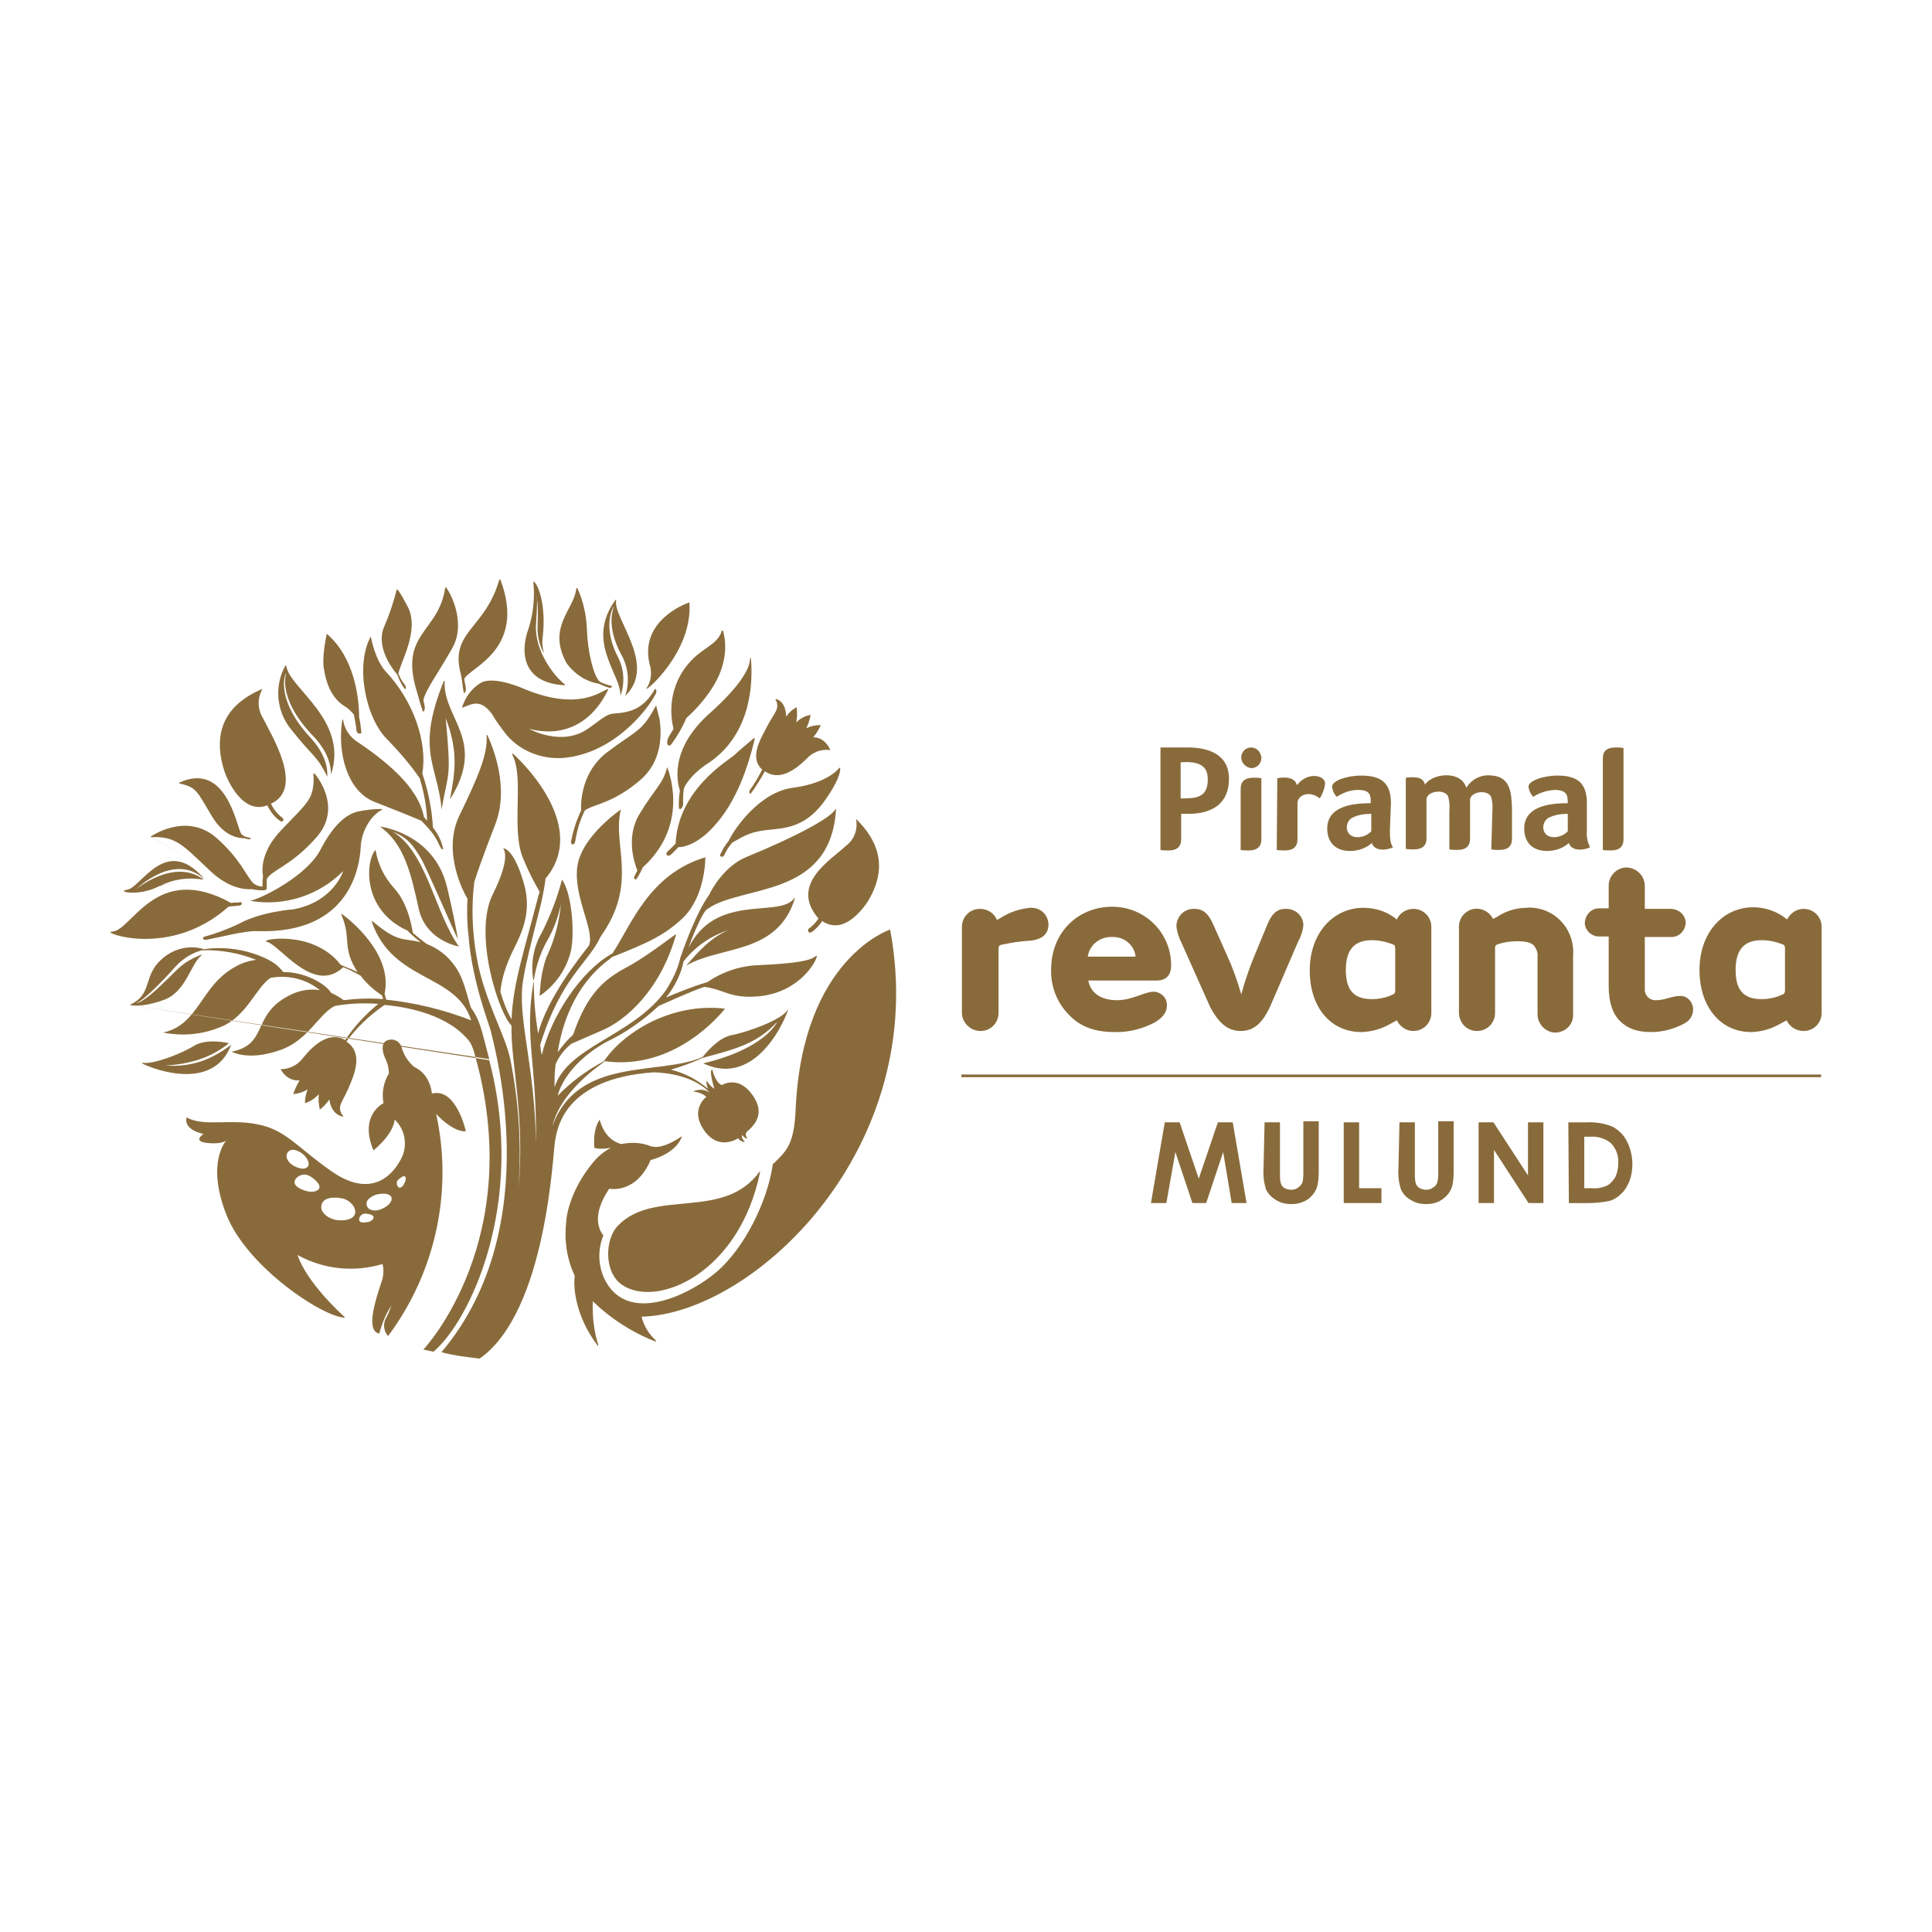 <svg width="120" height="120" viewBox="0 0 120 120" fill="none" xmlns="http://www.w3.org/2000/svg">
<path fill-rule="evenodd" clip-rule="evenodd" d="M40.713 43.125C40.779 43.026 40.779 42.927 40.746 42.828L40.713 42.795H40.68C39.987 44.016 39.163 44.246 38.206 44.312C37.711 44.346 37.612 44.477 36.557 45.236C34.908 46.423 32.863 45.269 32.863 45.269C35.007 45.83 36.788 44.906 37.777 42.828C37.777 42.828 37.777 42.828 37.777 42.795H37.744C37.151 43.059 35.831 44.082 32.731 42.861C31.61 42.367 30.422 42.07 29.828 42.432C29.301 42.762 28.905 43.29 28.707 43.917C28.707 43.917 28.707 43.917 28.707 43.95H28.74C29.268 43.752 29.828 43.356 30.554 44.346C30.818 44.807 31.148 45.236 31.478 45.665C32.335 46.654 33.621 47.149 34.908 47.083C38.107 46.852 40.251 44.049 40.713 43.125Z" fill="#896B3B"/>
<path fill-rule="evenodd" clip-rule="evenodd" d="M12.873 58.361C13.598 58.229 15.214 57.8 15.973 57.833C21.811 58.031 22.339 53.743 22.405 52.622C22.438 51.599 23.064 50.643 23.691 50.313C23.757 50.28 23.757 50.247 23.658 50.247C23.163 50.247 22.669 50.313 22.207 50.412C21.514 50.577 20.723 51.204 19.898 52.787C19.073 54.37 16.369 55.755 15.544 55.953C17.655 56.316 19.799 55.623 21.316 54.106C21.316 54.106 20.723 56.019 18.216 56.481C18.216 56.481 16.204 56.613 14.786 57.404C14.093 57.734 13.367 57.998 12.642 58.196C12.609 58.229 12.543 58.427 12.873 58.361Z" fill="#896B3B"/>
<path fill-rule="evenodd" clip-rule="evenodd" d="M28.936 70.267C28.936 70.267 28.342 67.529 26.825 67.925C26.825 67.925 26.759 66.738 25.736 66.276C25.341 65.946 25.077 65.517 24.945 65.055C24.846 64.693 24.483 64.495 24.12 64.594C23.494 64.759 23.89 65.649 23.89 65.649C24.054 65.979 24.153 66.309 24.153 66.672C23.823 67.232 23.692 67.892 23.823 68.519C23.823 68.519 22.273 69.244 23.197 71.454C24.021 70.761 24.45 70.102 24.516 69.541C25.176 70.168 25.341 71.157 24.912 71.982C24.186 73.367 22.768 74.258 20.624 72.773C18.48 71.289 17.755 70.168 16.007 69.838C14.259 69.475 12.708 70.003 11.587 69.409C11.587 69.409 11.323 70.135 12.642 70.432C12.642 70.432 11.917 70.893 12.873 70.992C13.83 71.091 14.061 70.828 14.061 70.828C14.061 70.828 12.774 72.18 14.061 75.445C15.347 78.71 20.064 81.811 21.416 81.844C21.416 81.844 21.416 81.844 21.416 81.811C21.152 81.58 19.041 79.634 18.48 77.952C20.096 78.842 21.977 79.04 23.758 78.512C23.857 78.875 23.823 79.271 23.692 79.634C23.362 80.623 22.669 82.668 23.56 82.833C23.725 82.207 23.956 81.613 24.318 81.085C24.219 81.349 24.087 81.679 23.922 81.976C23.791 82.305 23.857 82.701 24.087 82.965H24.12C27.056 79.007 28.144 73.994 27.089 69.178C27.089 69.211 28.144 70.333 28.936 70.267ZM17.92 71.52C18.216 71.223 18.777 71.652 18.777 71.652C19.107 71.916 19.272 72.279 19.107 72.477C18.909 72.674 18.546 72.576 18.25 72.411C17.92 72.246 17.623 71.817 17.92 71.52ZM19.767 73.895C19.437 74.159 18.876 73.928 18.876 73.928C18.876 73.928 18.019 73.664 18.381 73.202C18.612 72.938 18.975 72.872 19.272 73.07C19.305 73.07 20.096 73.598 19.767 73.895ZM22.043 75.412C21.911 75.775 21.35 75.841 20.888 75.775C20.426 75.709 19.767 75.28 19.998 74.752C20.228 74.225 21.185 74.423 21.185 74.423C21.713 74.489 22.174 75.016 22.043 75.412ZM22.768 75.907C22.768 75.907 22.273 76.039 22.306 75.709C22.339 75.511 22.504 75.379 22.702 75.379C22.702 75.379 23.263 75.412 23.197 75.643C23.131 75.874 22.768 75.94 22.768 75.907ZM23.725 75.082C23.395 75.247 22.834 75.247 22.768 74.818C22.702 74.39 23.395 74.192 23.395 74.192C23.823 74.093 24.252 74.126 24.318 74.39C24.384 74.653 24.054 74.95 23.725 75.082ZM25.11 73.532C25.11 73.532 24.879 73.928 24.714 73.697C24.615 73.565 24.615 73.367 24.747 73.268C24.747 73.268 25.077 72.938 25.176 73.103C25.275 73.268 25.077 73.532 25.11 73.532Z" fill="#896B3B"/>
<path fill-rule="evenodd" clip-rule="evenodd" d="M55.288 57.736C55.288 57.736 49.813 59.517 49.417 68.95C49.318 71.094 48.856 71.49 47.999 72.315C47.669 74.656 46.218 77.526 44.536 78.977C42.986 80.329 38.995 82.407 37.543 79.439C37.148 78.581 37.115 77.625 37.477 76.734C37.181 76.371 36.752 75.448 37.84 73.832C37.84 73.832 39.489 74.195 40.413 72.051C40.413 72.051 41.996 71.688 42.359 70.567C42.161 70.698 41.139 71.424 40.413 71.193C39.852 70.962 39.225 70.929 38.599 71.061C38.203 70.962 37.543 70.633 37.246 69.544C37.181 69.643 36.818 70.138 36.917 71.292C36.917 71.292 37.214 71.424 37.939 71.292C37.51 71.523 37.148 71.82 36.851 72.183C35.564 73.733 35.202 75.25 35.169 75.877C35.037 77.031 35.202 78.186 35.696 79.241C35.63 79.703 35.597 81.517 37.082 83.529C37.115 83.595 37.181 83.628 37.148 83.496C36.884 82.638 36.785 81.748 36.818 80.824C37.906 81.88 39.225 82.737 40.644 83.298C40.743 83.331 40.809 83.331 40.71 83.232C40.281 82.836 39.984 82.341 39.852 81.781C46.812 81.616 57.828 71.292 55.288 57.736Z" fill="#896B3B"/>
<path fill-rule="evenodd" clip-rule="evenodd" d="M38.633 79.801C40.777 81.285 45.922 79.108 47.208 72.808C47.208 72.775 47.175 72.742 47.175 72.775C44.965 75.843 40.645 73.798 38.402 76.107C37.544 76.964 37.511 79.042 38.633 79.801Z" fill="#896B3B"/>
<path fill-rule="evenodd" clip-rule="evenodd" d="M42.228 49.092C42.195 49.356 42.163 49.62 42.163 49.884C42.163 49.851 42.163 50.049 42.163 50.181C42.163 50.214 42.195 50.246 42.228 50.246C42.261 50.246 42.294 50.246 42.327 50.214C42.393 50.115 42.459 49.983 42.426 49.851C42.426 49.521 42.426 49.224 42.492 48.927C42.954 48.004 44.075 47.344 44.075 47.344C46.747 45.497 46.747 42.232 46.648 40.978C46.615 40.781 46.582 40.846 46.582 40.978C46.549 41.539 45.989 42.595 44.075 44.31C41.701 46.421 41.998 48.4 42.228 49.092Z" fill="#896B3B"/>
<path fill-rule="evenodd" clip-rule="evenodd" d="M13.17 50.712C13.961 52.031 14.918 52.064 15.182 52.064C15.281 52.097 15.38 52.13 15.479 52.13C15.479 52.13 15.578 52.13 15.578 52.097C15.578 52.064 15.479 52.031 15.479 52.031C15.281 51.998 15.116 51.932 14.984 51.8C14.687 51.306 14.06 47.282 11.158 48.601C11.158 48.601 11.125 48.601 11.125 48.634C11.125 48.634 11.125 48.667 11.158 48.667C12.246 48.898 12.246 49.195 13.17 50.712Z" fill="#896B3B"/>
<path fill-rule="evenodd" clip-rule="evenodd" d="M13.073 54.109C14.161 55.131 15.118 55.263 15.678 55.23C15.909 55.296 16.173 55.296 16.404 55.296C16.536 55.263 16.569 55.23 16.569 55.197C16.569 54.999 16.569 54.801 16.569 54.604C16.899 54.01 18.053 53.812 19.636 52.031C21.22 50.25 19.834 48.403 19.537 48.04H19.504C19.504 48.04 19.504 48.04 19.471 48.073C19.537 49.656 19.142 49.788 17.459 51.569C16.272 52.822 16.239 53.911 16.338 54.439C16.305 54.637 16.305 54.834 16.305 55.065C16.107 55.065 15.909 54.999 15.744 54.867C15.283 54.406 14.953 53.383 13.469 52.064C11.72 50.514 9.709 51.734 9.346 51.965M9.412 51.998C10.929 51.932 11.358 52.493 13.073 54.109L9.412 51.998Z" fill="#896B3B"/>
<path fill-rule="evenodd" clip-rule="evenodd" d="M41.833 45.269C41.767 45.368 41.701 45.5 41.635 45.599C41.404 45.928 41.404 46.225 41.503 46.291C41.602 46.357 41.701 46.225 41.701 46.225C42.064 45.73 42.394 45.17 42.625 44.609C43.284 44.015 43.878 43.323 44.34 42.564C45.362 40.849 44.999 39.464 44.901 39.167H44.867C44.867 39.167 44.867 39.167 44.834 39.167C44.604 40.025 43.647 40.222 42.855 41.113C41.833 42.234 41.47 43.785 41.833 45.269Z" fill="#896B3B"/>
<path fill-rule="evenodd" clip-rule="evenodd" d="M37.18 42.464C37.411 42.563 37.642 42.662 37.872 42.728C37.905 42.728 37.938 42.728 37.971 42.695C38.004 42.662 38.004 42.629 38.004 42.596C38.004 42.596 38.004 42.596 37.971 42.596C37.708 42.53 37.477 42.464 37.246 42.332C36.85 41.969 36.487 40.386 36.454 39.067C36.421 38.209 36.223 37.319 35.861 36.527H35.828C35.828 36.527 35.794 36.527 35.794 36.56C35.663 37.88 33.947 38.935 35.201 41.211C35.696 41.87 36.388 42.332 37.18 42.464Z" fill="#896B3B"/>
<path fill-rule="evenodd" clip-rule="evenodd" d="M21.383 43.851C21.614 43.983 21.812 44.181 21.977 44.379C22.043 44.708 22.109 45.038 22.142 45.368C22.142 45.434 22.175 45.5 22.241 45.533C22.273 45.566 22.306 45.566 22.372 45.566C22.471 45.566 22.438 45.401 22.438 45.401C22.405 45.104 22.372 44.84 22.306 44.544C22.306 43.422 22.043 40.849 20.294 39.365C20.262 39.53 19.965 40.915 20.13 41.608C20.262 42.433 20.591 43.356 21.383 43.851Z" fill="#896B3B"/>
<path fill-rule="evenodd" clip-rule="evenodd" d="M16.6 50.019C16.798 50.414 17.062 50.777 17.424 51.008C17.491 51.041 17.556 51.008 17.589 50.975C17.622 50.909 17.589 50.843 17.556 50.81C17.26 50.579 16.996 50.282 16.831 49.92C18.909 48.963 16.897 45.731 16.336 44.609C16.006 44.082 15.973 43.422 16.27 42.861C16.303 42.795 16.237 42.795 16.204 42.828C13.269 44.115 13.5 46.358 13.862 47.644C14.093 48.534 15.116 50.612 16.6 50.019Z" fill="#896B3B"/>
<path fill-rule="evenodd" clip-rule="evenodd" d="M33.652 60.539C33.586 60.934 33.52 61.693 33.52 61.858C34.443 61.231 35.103 60.308 35.4 59.285C35.73 58.329 35.565 55.525 34.905 54.635C34.608 55.789 34.179 56.878 33.652 57.933C33.124 58.824 32.959 59.846 33.124 60.868C33.124 60.901 33.157 60.901 33.157 60.868C33.289 60.044 33.553 59.219 33.948 58.494C34.377 57.768 34.674 56.977 34.839 56.152C34.74 57.207 34.476 58.263 34.047 59.219C33.849 59.615 33.751 60.077 33.652 60.539Z" fill="#896B3B"/>
<path fill-rule="evenodd" clip-rule="evenodd" d="M27.947 49.653C30.255 45.992 27.518 44.639 27.617 42.331C27.617 42.298 27.617 42.232 27.551 42.331C25.968 46.322 26.957 47.245 27.353 49.653C27.386 49.884 27.419 50.081 27.419 50.312C27.848 47.839 28.046 48.498 27.683 44.606C28.507 46.75 28.243 48.037 27.947 49.653Z" fill="#896B3B"/>
<path fill-rule="evenodd" clip-rule="evenodd" d="M35.073 42.562C35.106 42.529 35.106 42.529 35.106 42.529C34.413 42.002 33.193 40.419 33.292 38.803C33.391 37.285 33.358 37.087 33.325 37.087C33.292 37.087 33.457 37.153 33.391 38.835C33.358 39.462 33.489 40.056 33.786 40.584C33.687 40.221 33.654 39.858 33.72 39.462C33.918 37.549 33.424 36.296 33.16 36.131H33.127C33.127 36.131 33.127 36.131 33.127 36.164C33.226 37.12 33.127 38.11 32.83 39.033C32.269 40.584 32.5 42.431 35.073 42.562Z" fill="#896B3B"/>
<path fill-rule="evenodd" clip-rule="evenodd" d="M9.939 55.032C10.764 54.604 11.687 54.472 12.611 54.637C12.611 54.637 12.611 54.637 12.611 54.604C10.797 53.284 8.455 55.23 8.455 55.23C8.455 55.23 10.764 52.955 12.611 54.538M12.644 54.538C10.269 51.833 8.752 55.164 7.894 55.263C7.168 55.362 8.587 55.725 9.906 55.032L12.644 54.538Z" fill="#896B3B"/>
<path fill-rule="evenodd" clip-rule="evenodd" d="M20.328 48.237C20.361 47.709 20.229 46.819 19.207 45.73C17.162 43.488 17.69 41.97 17.723 41.904L17.789 41.773C17.789 41.773 17.162 43.257 19.339 45.599C20.361 46.621 20.559 47.511 20.559 48.105C21.68 44.741 17.953 42.729 17.789 41.377C17.789 41.377 17.789 41.344 17.756 41.344H17.723C17.03 42.597 17.162 44.147 18.052 45.269C19.57 47.182 19.636 46.852 20.328 48.237Z" fill="#896B3B"/>
<path fill-rule="evenodd" clip-rule="evenodd" d="M38.533 43.224C38.83 42.432 38.764 41.542 38.368 40.783C37.576 39.233 37.873 38.177 38.071 37.749C38.137 37.617 38.137 37.617 38.104 37.749C37.972 38.144 37.774 39.101 38.566 40.618C39.027 41.41 39.126 42.366 38.83 43.224C40.842 41.311 38.071 38.408 38.269 37.287V37.254H38.236C36.323 39.859 38.599 41.871 38.533 43.224Z" fill="#896B3B"/>
<path fill-rule="evenodd" clip-rule="evenodd" d="M26.067 48.336C26.331 49.193 26.496 50.084 26.529 50.974C26.463 50.908 26.397 50.809 26.331 50.743C25.968 48.83 23.89 47.214 22.076 45.994C21.68 45.697 21.384 45.235 21.318 44.741C21.285 44.642 21.252 44.708 21.252 44.773C20.955 46.752 21.549 49.16 23.297 49.82C24.649 50.348 25.704 50.776 26.166 50.974C27.255 52.063 27.156 52.36 27.419 52.722C27.453 52.755 27.485 52.755 27.485 52.755C27.485 52.755 27.551 52.722 27.518 52.689C27.419 52.228 27.189 51.766 26.892 51.403C26.826 50.249 26.595 49.127 26.232 48.039C26.562 46.093 25.671 43.52 23.956 41.706C23.33 41.014 23.066 39.76 23.033 39.529C22.043 41.31 22.703 44.642 24.088 45.961C24.814 46.719 25.506 47.511 26.067 48.336Z" fill="#896B3B"/>
<path fill-rule="evenodd" clip-rule="evenodd" d="M53.212 50.909C53.18 50.876 53.147 50.876 53.18 50.942C53.279 51.536 53.048 52.163 52.553 52.526C51.662 53.383 49.024 54.9 50.805 57.011L50.838 57.044C50.673 57.308 50.475 57.506 50.244 57.671C50.178 57.704 50.178 57.803 50.211 57.869C50.244 57.935 50.343 57.935 50.409 57.902C50.673 57.704 50.904 57.473 51.069 57.209C52.355 58.067 53.476 56.615 53.905 55.989C54.532 54.933 55.356 53.02 53.212 50.909Z" fill="#896B3B"/>
<path fill-rule="evenodd" clip-rule="evenodd" d="M42.82 37.417C42.82 37.384 42.82 37.384 42.82 37.417C42.49 37.516 39.72 38.605 40.347 41.243C40.511 41.771 40.446 42.332 40.149 42.761C40.017 43.057 43.051 40.485 42.82 37.417Z" fill="#896B3B"/>
<path fill-rule="evenodd" clip-rule="evenodd" d="M41.963 52.391C41.831 52.556 41.666 52.688 41.501 52.853C41.501 52.853 41.303 53.018 41.435 53.117C41.567 53.216 41.699 53.051 41.699 53.051C41.864 52.919 41.996 52.754 42.128 52.622C42.523 52.622 43.579 52.391 44.799 50.775C46.184 48.961 46.745 46.421 46.877 45.894C46.877 45.828 46.877 45.828 46.811 45.861C46.58 46.058 45.822 46.685 45.591 46.916C45.162 47.279 42.128 49.06 41.963 52.391Z" fill="#896B3B"/>
<path fill-rule="evenodd" clip-rule="evenodd" d="M24.351 51.634C25.308 52.029 25.638 52.458 26.165 53.349C26.561 54.041 28.243 57.999 28.441 58.329C28.177 56.746 27.749 55.031 27.749 55.031C26.924 51.733 23.593 51.337 23.593 51.337C25.11 52.392 25.539 54.305 26 56.416C26.396 58.23 28.045 58.692 28.507 58.791C27.023 56.746 26.495 52.854 24.351 51.634C24.219 51.601 24.087 51.502 24.351 51.634Z" fill="#896B3B"/>
<path fill-rule="evenodd" clip-rule="evenodd" d="M10.301 66.178C11.027 66.145 11.753 66.014 12.445 65.783C13.105 65.552 13.699 65.222 14.226 64.793C14.226 64.793 12.841 64.463 12.049 64.958C11.258 65.453 9.543 66.113 8.883 66.014C8.85 66.014 8.751 65.981 8.883 66.08C9.609 66.442 13.27 67.795 14.358 64.892C13.797 65.321 13.171 65.684 12.511 65.915C11.819 66.145 11.06 66.245 10.301 66.178Z" fill="#896B3B"/>
<path fill-rule="evenodd" clip-rule="evenodd" d="M29.793 84.384C33.981 81.448 34.344 71.488 34.476 70.861C34.608 70.168 34.971 67.002 40.578 66.606C40.809 66.606 42.92 66.639 44.074 67.86C43.777 67.662 43.382 67.629 43.052 67.794C43.349 67.827 43.645 67.926 43.876 68.124C43.876 68.124 42.887 68.849 43.645 70.07C44.569 71.587 45.855 70.696 45.855 70.696C45.888 70.861 46.383 71.026 46.218 70.861C46.119 70.762 46.053 70.63 46.086 70.498C46.218 70.63 46.35 70.762 46.416 70.696C46.317 70.597 46.284 70.432 46.383 70.3C46.845 69.905 47.57 69.179 46.746 68.025C45.855 66.738 44.833 67.398 44.833 67.398C44.437 67.233 44.272 66.54 44.239 66.441H44.206C44.041 66.573 44.371 67.629 44.371 67.629C44.173 67.497 44.008 67.332 43.909 67.134C43.843 67.233 43.909 67.464 43.975 67.629C43.316 67.068 42.524 66.639 41.666 66.441C42.326 66.243 42.986 66.013 43.612 65.716C45.558 65.188 47.01 64.858 48.263 63.473C48.23 63.572 47.438 65.155 43.678 66.046C47.373 67.794 49.219 62.121 48.923 62.714C48.626 63.308 46.482 64.1 45.426 64.297C44.635 64.462 43.909 65.32 43.645 65.65C41.007 66.837 35.895 65.584 34.311 69.938C34.707 68.288 36.191 66.903 37.577 65.914C41.93 66.507 44.8 62.945 45.031 62.648C41.568 62.253 38.632 64.231 37.511 65.914C36.455 66.474 35.466 67.2 34.641 68.058C34.641 68.058 34.971 66.243 37.643 64.726C38.83 64.166 39.918 63.407 40.908 62.483C41.073 62.417 42.854 61.593 43.744 61.296C44.998 61.461 45.328 62.022 47.043 61.89C50.011 61.659 51.001 59.086 50.671 59.383C50.341 59.68 49.352 59.845 47.175 59.944C46.02 59.977 44.899 60.34 43.942 60.999C43.052 61.263 42.227 61.593 41.37 61.956C41.897 61.296 42.293 60.538 42.458 59.713C43.184 58.789 44.14 58.13 45.262 57.767C44.206 58.196 43.415 59.053 42.623 59.977C44.701 58.756 48.032 59.284 49.252 56.151C49.285 56.052 49.319 55.953 49.319 55.953C49.417 55.689 49.352 55.755 49.252 55.887C48.23 56.975 44.437 55.491 42.755 58.888C42.887 58.492 43.58 56.712 43.909 56.481C46.02 54.93 51.561 55.854 51.924 50.313C51.924 50.214 51.891 50.247 51.858 50.313C51.528 50.808 49.615 51.896 46.317 53.248C44.998 53.809 44.206 55.227 44.041 55.59C43.349 56.547 42.656 58.328 42.26 59.482C42.095 60.208 41.765 60.867 41.37 61.494C39.325 64.364 35.268 64.957 34.443 67.53C34.443 67.068 34.443 66.573 34.509 66.112C34.707 65.617 35.07 65.155 35.499 64.825C35.73 64.726 36.257 64.495 37.313 64.034C38.797 63.44 41.007 61.56 41.996 58.031C42.029 57.932 40.248 59.383 38.929 60.076C37.577 60.801 36.488 61.659 35.598 64.264C35.235 64.594 34.938 64.957 34.641 65.353C34.905 63.638 35.664 61.296 37.676 59.713C37.775 59.647 37.907 59.548 38.005 59.449C40.248 58.559 41.271 58.097 42.425 57.008C43.843 55.623 43.81 53.248 43.81 53.248C40.281 54.304 39.193 57.503 38.038 59.218C36.059 60.307 34.212 63.176 33.652 65.518C33.652 65.518 33.586 65.287 33.553 64.891C34.872 60.669 36.488 59.911 37.313 58.163C39.688 54.831 38.005 52.457 38.566 50.28C38.566 50.28 36.125 51.929 35.861 53.809C35.598 55.689 36.95 57.767 36.587 58.723C35.993 59.482 33.981 62.022 33.421 64.198C33.256 63.176 33.157 62.121 33.157 61.065C33.157 60.966 33.124 60.933 33.124 61.065C32.563 64.528 33.355 66.046 33.289 71.026C33.223 66.408 32.266 63.671 32.431 61.362C32.53 60.043 33.619 56.25 33.718 55.59C33.751 55.425 33.817 55.095 33.883 54.601V54.568C36.488 51.467 32.761 47.641 31.904 46.85C31.805 46.751 31.805 46.817 31.838 46.916C32.596 48.433 31.673 51.665 32.563 53.479C32.827 54.139 33.157 54.766 33.52 55.392C33.487 55.458 33.487 55.524 33.454 55.59C32.563 59.053 31.871 61.032 31.772 63.308C31.475 62.78 31.244 62.187 31.079 61.593C31.145 60.9 31.343 60.241 31.607 59.614C32.035 58.492 33.223 57.041 32.497 54.733C31.871 52.622 31.244 52.688 31.244 52.688C31.244 52.688 31.805 53.149 30.617 55.524C29.364 57.998 30.98 62.945 31.772 63.704C31.706 65.98 32.629 69.278 32.2 73.862C32.398 71.158 32.233 68.486 31.706 65.848C31.409 64.297 30.057 62.121 29.595 59.383C29.331 57.866 29.265 56.283 29.463 54.766C29.661 54.139 30.057 53.017 30.749 51.236C31.673 48.895 30.584 46.355 30.288 45.695C30.221 45.596 30.221 45.629 30.221 45.695C30.32 46.817 29.661 48.334 28.539 50.643C27.418 52.952 28.869 55.557 29.034 55.821C29.001 56.58 29.001 57.338 29.1 58.097C29.298 60.9 30.419 63.737 30.485 64.034C30.551 64.528 34.081 76.105 27.418 83.988C28.144 84.186 28.935 84.285 29.793 84.384Z" fill="#896B3B"/>
<path fill-rule="evenodd" clip-rule="evenodd" d="M36.092 50.346C35.795 50.972 35.597 51.599 35.465 52.291C35.465 52.258 35.465 52.357 35.465 52.357L35.531 52.456L35.63 52.423C35.663 52.423 35.696 52.39 35.729 52.258C35.828 51.599 36.026 50.939 36.322 50.346C36.817 49.95 38.005 49.95 39.753 48.465C41.105 47.311 41.105 45.695 40.973 44.705C40.94 44.541 40.808 44.079 40.775 43.881C40.742 43.815 40.709 43.848 40.709 43.881C39.852 45.497 39.489 45.365 37.675 46.75C36.191 47.905 36.059 49.653 36.092 50.346Z" fill="#896B3B"/>
<path fill-rule="evenodd" clip-rule="evenodd" d="M14.193 56.316C14.391 56.283 14.622 56.283 14.82 56.25C14.82 56.25 15.018 56.25 15.018 56.118C15.018 55.986 14.853 56.053 14.853 56.053C14.688 56.053 14.523 56.053 14.358 56.086C9.642 53.48 8.19 57.867 6.937 57.867C6.211 57.867 10.532 59.582 14.193 56.316Z" fill="#896B3B"/>
<path fill-rule="evenodd" clip-rule="evenodd" d="M30.386 65.783C29.858 63.771 29.825 63.408 29.232 62.551C28.902 61.397 28.704 60.572 28.209 59.945C27.78 59.352 27.187 58.89 26.494 58.626C26.23 58.428 25.933 58.197 25.636 57.933C25.636 57.933 25.439 56.185 24.449 55.13C23.855 54.47 23.46 53.646 23.328 52.788C22.734 53.382 22.404 56.482 25.307 57.801C25.57 58.065 25.834 58.296 26.131 58.527C25.01 58.23 24.779 58.593 23.163 57.241C23.097 57.175 23.097 57.208 23.097 57.274C24.416 61.034 28.341 60.44 29.265 63.376C27.582 62.716 25.801 62.287 23.987 62.089C23.954 61.957 23.921 61.858 23.888 61.726C24.416 59.253 21.744 57.142 21.25 56.779C21.184 56.746 21.184 56.812 21.217 56.845C21.843 58.329 21.217 58.857 22.206 60.374C21.876 60.209 21.151 59.945 21.151 59.912C19.436 57.703 16.038 58.362 16.566 58.494C17.358 58.659 19.469 61.825 21.316 60.077C21.678 60.209 22.041 60.407 22.404 60.605C22.767 61.1 23.229 61.495 23.723 61.825C23.756 61.924 23.789 61.99 23.789 62.056C22.965 61.99 22.14 62.023 21.349 62.122C21.085 61.924 20.821 61.792 20.557 61.66C20.359 61.265 19.139 60.374 17.589 60.374C17.523 60.275 17.424 60.176 17.325 60.077C16.863 59.55 14.851 58.626 12.674 58.956C11.817 58.692 10.926 58.89 10.233 59.418C8.749 60.572 9.607 61.693 8.057 62.419M8.057 62.419C8.222 62.452 8.815 62.584 10.135 62.122C11.586 61.627 11.817 59.846 12.575 59.286C12.542 59.286 12.509 59.319 12.443 59.319C11.256 59.813 11.124 60.143 10.168 61.034C8.881 62.32 8.452 62.32 8.452 62.32C8.452 62.32 8.98 62.188 10.926 60.011C11.355 59.55 11.916 59.187 12.542 59.022C13.697 58.989 14.851 59.187 15.906 59.615C15.445 59.681 15.016 59.813 14.62 60.044C12.443 61.232 12.377 63.639 10.135 64.134C11.322 64.365 12.542 64.266 13.664 63.804C15.313 63.178 15.873 61.364 16.797 60.737C17.886 60.539 19.007 60.803 19.864 61.495C19.172 61.397 18.479 61.529 17.852 61.891C15.643 63.079 16.665 64.86 14.389 65.322C14.587 65.421 15.61 65.882 17.49 65.19C19.172 64.563 19.799 62.98 20.788 62.485C21.678 62.32 22.602 62.287 23.492 62.353C22.701 63.013 22.008 63.738 21.448 64.596C20.491 64.068 19.568 64.794 18.842 65.684C18.512 66.146 17.984 66.41 17.424 66.41C17.787 67.004 18.215 67.136 18.611 67.103C18.446 67.366 18.314 67.663 18.215 67.96C18.545 67.927 18.842 67.828 19.106 67.663C19.007 67.927 18.941 68.224 18.941 68.521C19.271 68.422 19.568 68.224 19.799 67.96C19.765 68.29 19.799 68.62 19.864 68.917C20.095 68.752 20.293 68.521 20.458 68.29C20.524 68.851 20.821 69.246 21.25 69.345C21.382 69.378 21.316 69.312 21.283 69.279C20.887 68.752 21.283 68.422 21.613 67.663C22.008 66.74 22.602 65.421 21.514 64.695C22.173 63.804 22.965 63.046 23.888 62.419C25.373 62.551 27.879 63.046 29.166 64.695C29.297 64.893 29.363 65.091 29.429 65.288C32.827 76.931 26.296 83.825 26.296 83.825L26.923 83.957C29.133 82.11 32.728 74.787 30.386 65.849L8.057 62.419Z" fill="#896B3B"/>
<path fill-rule="evenodd" clip-rule="evenodd" d="M39.425 54.603C39.524 54.669 39.59 54.504 39.59 54.504C39.722 54.306 39.821 54.108 39.919 53.877C42.954 51.14 41.437 47.644 41.437 47.644C41.206 48.666 40.678 48.963 39.689 50.612C38.831 52.096 39.458 53.745 39.59 54.075C39.524 54.174 39.458 54.306 39.425 54.405C39.425 54.372 39.326 54.537 39.425 54.603Z" fill="#896B3B"/>
<path fill-rule="evenodd" clip-rule="evenodd" d="M28.803 43.025C28.836 43.058 28.836 43.058 28.836 43.058C29.034 42.827 28.902 42.696 28.836 42.168C29.133 41.475 32.728 40.354 31.079 36C31.079 36 31.079 36 31.046 36H31.013C30.123 39.133 27.88 39.199 28.639 41.937C28.704 42.3 28.737 42.663 28.803 43.025Z" fill="#896B3B"/>
<path fill-rule="evenodd" clip-rule="evenodd" d="M25.143 42.795C25.176 42.795 25.176 42.795 25.143 42.795C25.176 42.795 25.209 42.795 25.209 42.763C25.209 42.73 25.209 42.73 25.209 42.697C25.209 42.631 25.176 42.565 25.143 42.532C24.978 42.334 24.846 42.103 24.747 41.839C24.879 41.113 26.066 39.167 25.341 37.716C24.846 36.76 24.681 36.595 24.648 36.595C24.45 37.386 24.186 38.178 23.857 38.937C23.329 40.157 24.351 41.542 24.681 41.905C24.78 42.202 24.945 42.532 25.143 42.795Z" fill="#896B3B"/>
<path fill-rule="evenodd" clip-rule="evenodd" d="M45.262 52.226C45.064 52.457 44.899 52.721 44.767 53.017C44.767 52.984 44.734 53.083 44.734 53.083V53.182L44.833 53.215C44.899 53.215 44.932 53.182 44.965 53.149C45.097 52.852 45.262 52.589 45.493 52.325C46.021 52.061 46.416 51.698 47.538 51.566C48.593 51.434 49.913 51.5 51.166 49.818C52.09 48.532 52.188 47.971 52.188 47.74C52.188 47.674 52.156 47.674 52.123 47.707C51.925 47.938 51.199 48.664 49.253 48.928C47.175 49.191 45.592 51.5 45.262 52.226Z" fill="#896B3B"/>
<path fill-rule="evenodd" clip-rule="evenodd" d="M26.263 44.179C26.263 44.212 26.263 44.212 26.263 44.179C26.296 44.212 26.296 44.212 26.329 44.179C26.461 43.981 26.329 43.717 26.296 43.486C26.428 42.86 27.154 41.903 28.077 40.287C29.001 38.671 27.945 36.791 27.715 36.494H27.681C27.681 36.494 27.648 36.494 27.648 36.527C27.22 39.364 24.713 39.298 25.933 43.091C26.032 43.453 26.131 43.816 26.263 44.179Z" fill="#896B3B"/>
<path fill-rule="evenodd" clip-rule="evenodd" d="M47.342 47.807C47.111 48.235 46.881 48.664 46.584 49.06C46.551 49.093 46.551 49.093 46.551 49.126V49.225C46.551 49.258 46.551 49.291 46.584 49.291C46.617 49.291 46.65 49.291 46.65 49.258C46.914 48.928 47.309 48.268 47.507 47.906C48.365 48.499 49.321 47.906 50.113 47.114C50.476 46.718 51.003 46.52 51.531 46.586C51.531 46.586 51.531 46.586 51.564 46.586C51.564 46.586 51.564 46.586 51.564 46.553C51.267 45.96 50.871 45.795 50.509 45.795C50.707 45.564 50.839 45.333 50.971 45.069C50.971 45.069 50.971 45.069 50.971 45.036C50.971 45.036 50.971 45.036 50.938 45.036C50.641 45.036 50.344 45.102 50.08 45.234C50.212 44.97 50.278 44.739 50.344 44.442C50.344 44.442 50.344 44.442 50.344 44.409C50.344 44.409 50.344 44.409 50.311 44.409C49.981 44.475 49.684 44.64 49.453 44.871C49.519 44.574 49.519 44.245 49.486 43.948H49.453C49.189 44.08 48.992 44.278 48.827 44.508C48.827 43.948 48.596 43.519 48.2 43.42C48.167 43.42 48.167 43.42 48.167 43.453C48.497 44.014 48.035 44.343 47.672 45.069C47.309 45.795 46.485 47.015 47.342 47.807Z" fill="#896B3B"/>
<path fill-rule="evenodd" clip-rule="evenodd" d="M77.719 46.425C77.356 46.425 77.093 46.722 77.093 47.051C77.093 47.381 77.389 47.678 77.719 47.711C78.082 47.711 78.346 47.414 78.346 47.084C78.346 47.019 78.346 46.953 78.313 46.919C78.247 46.623 77.983 46.425 77.719 46.425ZM100.807 46.458C100.675 46.425 100.51 46.425 100.378 46.425C99.817 46.425 99.554 46.623 99.554 47.117V52.791C99.719 52.823 99.883 52.823 100.048 52.823C100.576 52.823 100.84 52.593 100.84 52.131V46.458H100.807ZM79.302 52.791C79.467 52.823 79.632 52.823 79.797 52.823C80.325 52.823 80.589 52.593 80.589 52.131V49.888C80.589 49.393 81.314 49.063 81.974 49.591C82.139 49.327 82.271 48.998 82.304 48.668C82.304 48.14 81.215 47.909 80.556 48.767C80.424 48.272 79.83 48.239 79.335 48.338L79.302 52.791ZM92.693 50.383C92.726 50.086 92.693 49.822 92.627 49.525C92.429 48.998 91.308 49.162 91.308 49.69V52.098C91.308 52.56 91.044 52.791 90.516 52.791C90.352 52.791 90.187 52.791 90.022 52.758V50.35C90.055 50.053 90.022 49.789 89.956 49.492C89.758 48.965 88.603 49.129 88.603 49.657V52.065C88.603 52.527 88.34 52.758 87.812 52.758C87.647 52.758 87.482 52.758 87.317 52.724V48.305C87.845 48.239 88.406 48.239 88.504 48.734C88.999 48.008 90.747 47.843 91.077 48.931C91.407 48.371 92.067 48.074 92.693 48.173C93.782 48.272 93.881 49.162 93.914 50.251V52.098C93.914 52.56 93.65 52.791 93.122 52.791C92.957 52.791 92.792 52.791 92.627 52.758L92.693 50.383ZM78.346 52.131C78.346 52.593 78.082 52.823 77.554 52.823C77.389 52.823 77.224 52.823 77.059 52.791V48.998C77.059 48.536 77.323 48.305 77.851 48.305C78.016 48.305 78.181 48.305 78.346 48.338V52.131ZM73.332 49.591V47.348C74.223 47.282 75.015 47.414 75.015 48.371C75.047 49.591 74.223 49.591 73.332 49.591ZM73.761 46.425H72.079V52.791C72.244 52.823 72.409 52.823 72.574 52.823C73.102 52.823 73.365 52.593 73.365 52.131V50.548H73.827C75.278 50.548 76.334 49.921 76.334 48.371C76.334 46.887 75.114 46.425 73.761 46.425ZM85.173 51.636C84.942 51.867 84.645 51.999 84.316 51.999C83.524 51.999 83.491 51.108 83.953 50.812C84.316 50.614 84.745 50.548 85.173 50.548V51.636ZM86.394 49.888C86.394 48.635 85.8 48.173 84.547 48.173C83.623 48.173 82.733 48.503 82.733 48.865C82.766 49.096 82.864 49.327 83.029 49.492C83.425 49.228 83.887 49.063 84.349 49.063C85.14 49.063 85.14 49.426 85.14 49.888C83.821 49.888 82.436 50.152 82.436 51.471C82.436 52.329 82.963 52.856 83.854 52.856C84.349 52.856 84.843 52.691 85.206 52.362C85.371 52.889 86.13 52.823 86.525 52.626C86.361 52.395 86.328 52.131 86.328 51.57L86.394 49.888ZM97.377 51.636C97.146 51.867 96.849 51.999 96.519 51.999C95.728 51.999 95.695 51.108 96.156 50.812C96.519 50.614 96.948 50.548 97.377 50.548V51.636ZM98.564 49.888C98.564 48.635 97.971 48.173 96.75 48.173C95.827 48.173 94.936 48.503 94.936 48.865C94.969 49.096 95.068 49.327 95.233 49.492C95.629 49.228 96.091 49.096 96.552 49.063C97.344 49.063 97.377 49.426 97.377 49.888C96.058 49.888 94.672 50.152 94.672 51.471C94.672 52.329 95.2 52.856 96.091 52.856C96.585 52.856 97.08 52.691 97.443 52.362C97.608 52.889 98.366 52.823 98.762 52.626C98.597 52.296 98.531 51.933 98.564 51.57V49.888Z" fill="#896B3B"/>
<path fill-rule="evenodd" clip-rule="evenodd" d="M60.901 64.037C61.527 64.037 62.022 63.542 62.022 62.915V58.924C62.022 58.792 62.055 58.726 62.154 58.693C62.748 58.562 63.341 58.462 63.968 58.429C64.727 58.364 65.122 58.001 65.122 57.44C65.122 56.846 64.66 56.385 64.067 56.385C64.034 56.385 64.001 56.385 63.968 56.385C63.341 56.451 62.715 56.648 62.154 57.011L61.923 57.143C61.758 56.714 61.329 56.451 60.867 56.451C60.241 56.451 59.746 56.945 59.746 57.572V62.915C59.746 63.509 60.274 64.037 60.901 64.037ZM69.212 64.103C70.07 64.135 70.96 63.905 71.719 63.509C72.279 63.179 72.477 62.816 72.477 62.486C72.51 62.025 72.181 61.662 71.719 61.596C71.686 61.596 71.653 61.596 71.653 61.596C71.092 61.596 70.334 62.124 69.377 62.124C68.322 62.124 67.728 61.629 67.596 60.903H71.818C72.444 60.903 72.741 60.573 72.741 59.947C72.741 57.968 71.158 56.352 69.146 56.319C69.113 56.319 69.08 56.319 69.08 56.319C66.969 56.319 65.287 57.902 65.287 60.211C65.254 61.266 65.65 62.288 66.409 63.047C67.068 63.74 67.959 64.103 69.212 64.103ZM67.563 59.419C67.662 58.693 68.322 58.166 69.08 58.199C69.806 58.166 70.466 58.693 70.531 59.419H67.563ZM77.062 64.037C77.953 64.037 78.447 63.443 78.876 62.552L80.624 58.495C80.789 58.199 80.921 57.836 80.954 57.473C80.954 56.912 80.492 56.451 79.898 56.451C79.865 56.451 79.865 56.451 79.833 56.451C79.305 56.451 78.975 56.78 78.711 57.44L77.92 59.353C77.59 60.145 77.326 60.936 77.095 61.761C76.864 60.936 76.567 60.112 76.204 59.32L75.38 57.473C75.083 56.78 74.753 56.451 74.192 56.451C73.599 56.418 73.104 56.879 73.071 57.473C73.071 57.506 73.071 57.506 73.071 57.539C73.104 57.902 73.236 58.265 73.401 58.594L75.182 62.585C75.677 63.476 76.204 64.037 77.062 64.037ZM84.615 64.103C85.242 64.07 85.802 63.905 86.33 63.608L86.759 63.377C86.957 63.773 87.353 64.037 87.781 64.037C88.408 64.037 88.903 63.542 88.903 62.915V57.572C88.903 56.945 88.408 56.451 87.781 56.451C87.353 56.451 86.924 56.714 86.759 57.11C86.165 56.615 85.44 56.385 84.681 56.385C82.834 56.385 81.35 57.935 81.35 60.277C81.35 62.618 82.702 64.135 84.615 64.103ZM85.209 62.058C84.087 62.058 83.593 61.497 83.593 60.244C83.593 58.99 84.12 58.397 85.209 58.397C85.671 58.397 86.099 58.495 86.528 58.66C86.627 58.693 86.66 58.792 86.66 58.924V61.497C86.66 61.629 86.627 61.728 86.528 61.761C86.132 61.959 85.671 62.058 85.209 62.058ZM91.739 64.037C92.366 64.037 92.861 63.542 92.861 62.915V58.924C92.861 58.792 92.861 58.726 92.993 58.66C93.388 58.529 93.817 58.462 94.213 58.462H94.246C94.741 58.462 95.071 58.529 95.269 58.726C95.433 58.924 95.532 59.188 95.499 59.452V62.915C95.466 63.542 95.928 64.07 96.522 64.135C97.148 64.168 97.676 63.707 97.709 63.113C97.709 63.047 97.709 63.014 97.709 62.948V59.386C97.841 57.869 96.753 56.517 95.236 56.385C95.103 56.385 94.972 56.352 94.84 56.385C94.18 56.385 93.52 56.583 92.993 56.945L92.729 57.077C92.465 56.517 91.772 56.286 91.245 56.55C90.849 56.747 90.618 57.143 90.618 57.539V62.882C90.618 63.542 91.113 64.037 91.739 64.037ZM102.558 64.103C103.283 64.103 104.009 63.905 104.669 63.542C104.965 63.377 105.163 63.047 105.163 62.717C105.163 62.255 104.833 61.86 104.372 61.86H104.339C103.877 61.86 103.382 62.124 102.887 62.124C102.525 62.157 102.195 61.893 102.162 61.53C102.162 61.464 102.162 61.431 102.162 61.365V58.199H103.811C104.306 58.199 104.669 57.803 104.701 57.341C104.701 56.846 104.306 56.484 103.811 56.451H102.162V55.032C102.162 54.406 101.667 53.911 101.04 53.878C100.414 53.878 99.919 54.406 99.919 54.999V56.418H99.325C98.831 56.418 98.468 56.813 98.435 57.308C98.435 57.77 98.831 58.166 99.325 58.166H99.919V61.266C99.919 62.222 100.15 62.948 100.612 63.41C101.073 63.872 101.667 64.103 102.558 64.103ZM108.824 64.103C109.451 64.07 110.012 63.905 110.539 63.608L110.968 63.377C111.166 63.773 111.562 64.037 112.024 64.037C112.65 64.037 113.145 63.542 113.145 62.915V57.572C113.145 56.945 112.65 56.451 112.024 56.451C111.595 56.451 111.199 56.714 111.001 57.11C110.407 56.615 109.649 56.352 108.89 56.352C107.043 56.352 105.559 57.902 105.559 60.244C105.559 62.585 106.911 64.135 108.824 64.103ZM109.418 62.058C108.297 62.058 107.802 61.497 107.802 60.244C107.802 58.99 108.33 58.397 109.418 58.397C109.88 58.397 110.309 58.495 110.737 58.66C110.836 58.693 110.869 58.792 110.869 58.924V61.497C110.869 61.629 110.836 61.728 110.737 61.761C110.309 61.959 109.88 62.058 109.418 62.058Z" fill="#896B3B"/>
<path d="M113.112 66.741H59.713V66.906H113.112V66.741Z" fill="#896B3B"/>
<path d="M72.346 69.71H73.269L74.457 73.206L75.644 69.71H76.568L77.425 74.723H76.502L75.974 71.557L74.918 74.723H74.061L73.005 71.557L72.445 74.723H71.488L72.346 69.71Z" fill="#896B3B"/>
<path d="M78.545 69.709H79.502V72.941C79.502 73.139 79.502 73.337 79.567 73.534C79.6 73.633 79.7 73.765 79.798 73.798C79.93 73.864 80.062 73.897 80.194 73.897C80.359 73.897 80.491 73.864 80.623 73.765C80.722 73.699 80.821 73.6 80.887 73.469C80.953 73.238 80.953 73.007 80.953 72.776V69.643H81.909V72.644C81.909 73.007 81.909 73.337 81.81 73.7C81.678 74.128 81.349 74.491 80.92 74.656C80.689 74.755 80.458 74.788 80.194 74.788C79.864 74.788 79.535 74.722 79.238 74.524C78.974 74.359 78.776 74.161 78.644 73.897C78.512 73.502 78.446 73.04 78.479 72.611L78.545 69.709Z" fill="#896B3B"/>
<path d="M83.462 69.71H84.418V73.8H85.804V74.723H83.462V69.71Z" fill="#896B3B"/>
<path d="M86.924 69.709H87.88V72.941C87.88 73.139 87.88 73.337 87.946 73.534C87.979 73.633 88.078 73.732 88.177 73.798C88.309 73.864 88.441 73.897 88.573 73.897C88.738 73.897 88.87 73.864 89.002 73.765C89.134 73.699 89.2 73.6 89.266 73.469C89.332 73.238 89.332 73.007 89.332 72.776V69.643H90.288V72.644C90.288 73.007 90.288 73.337 90.189 73.7C90.123 73.897 90.024 74.095 89.859 74.26C89.695 74.425 89.53 74.557 89.299 74.656C89.068 74.755 88.837 74.788 88.573 74.788C88.243 74.788 87.913 74.722 87.617 74.524C87.353 74.392 87.155 74.161 87.023 73.897C86.891 73.502 86.825 73.04 86.858 72.611L86.924 69.709Z" fill="#896B3B"/>
<path d="M91.839 69.71H92.762L94.906 73.008V69.71H95.863V74.723H94.939L92.795 71.425V74.723H91.839V69.71Z" fill="#896B3B"/>
<path d="M97.412 69.712H98.534C99.094 69.679 99.655 69.778 100.15 69.976C100.512 70.174 100.842 70.471 101.04 70.867C101.436 71.625 101.502 72.549 101.205 73.373C101.073 73.67 100.908 73.967 100.677 74.165C100.479 74.363 100.216 74.528 99.952 74.594C99.49 74.693 99.028 74.726 98.6 74.726H97.445L97.412 69.712ZM98.402 70.636V73.802H98.863C99.193 73.835 99.523 73.769 99.82 73.637C100.018 73.538 100.183 73.34 100.315 73.142C100.447 72.879 100.512 72.582 100.512 72.252C100.545 71.79 100.381 71.329 100.051 70.999C99.688 70.702 99.226 70.57 98.764 70.603H98.402V70.636Z" fill="#896B3B"/>
</svg>
